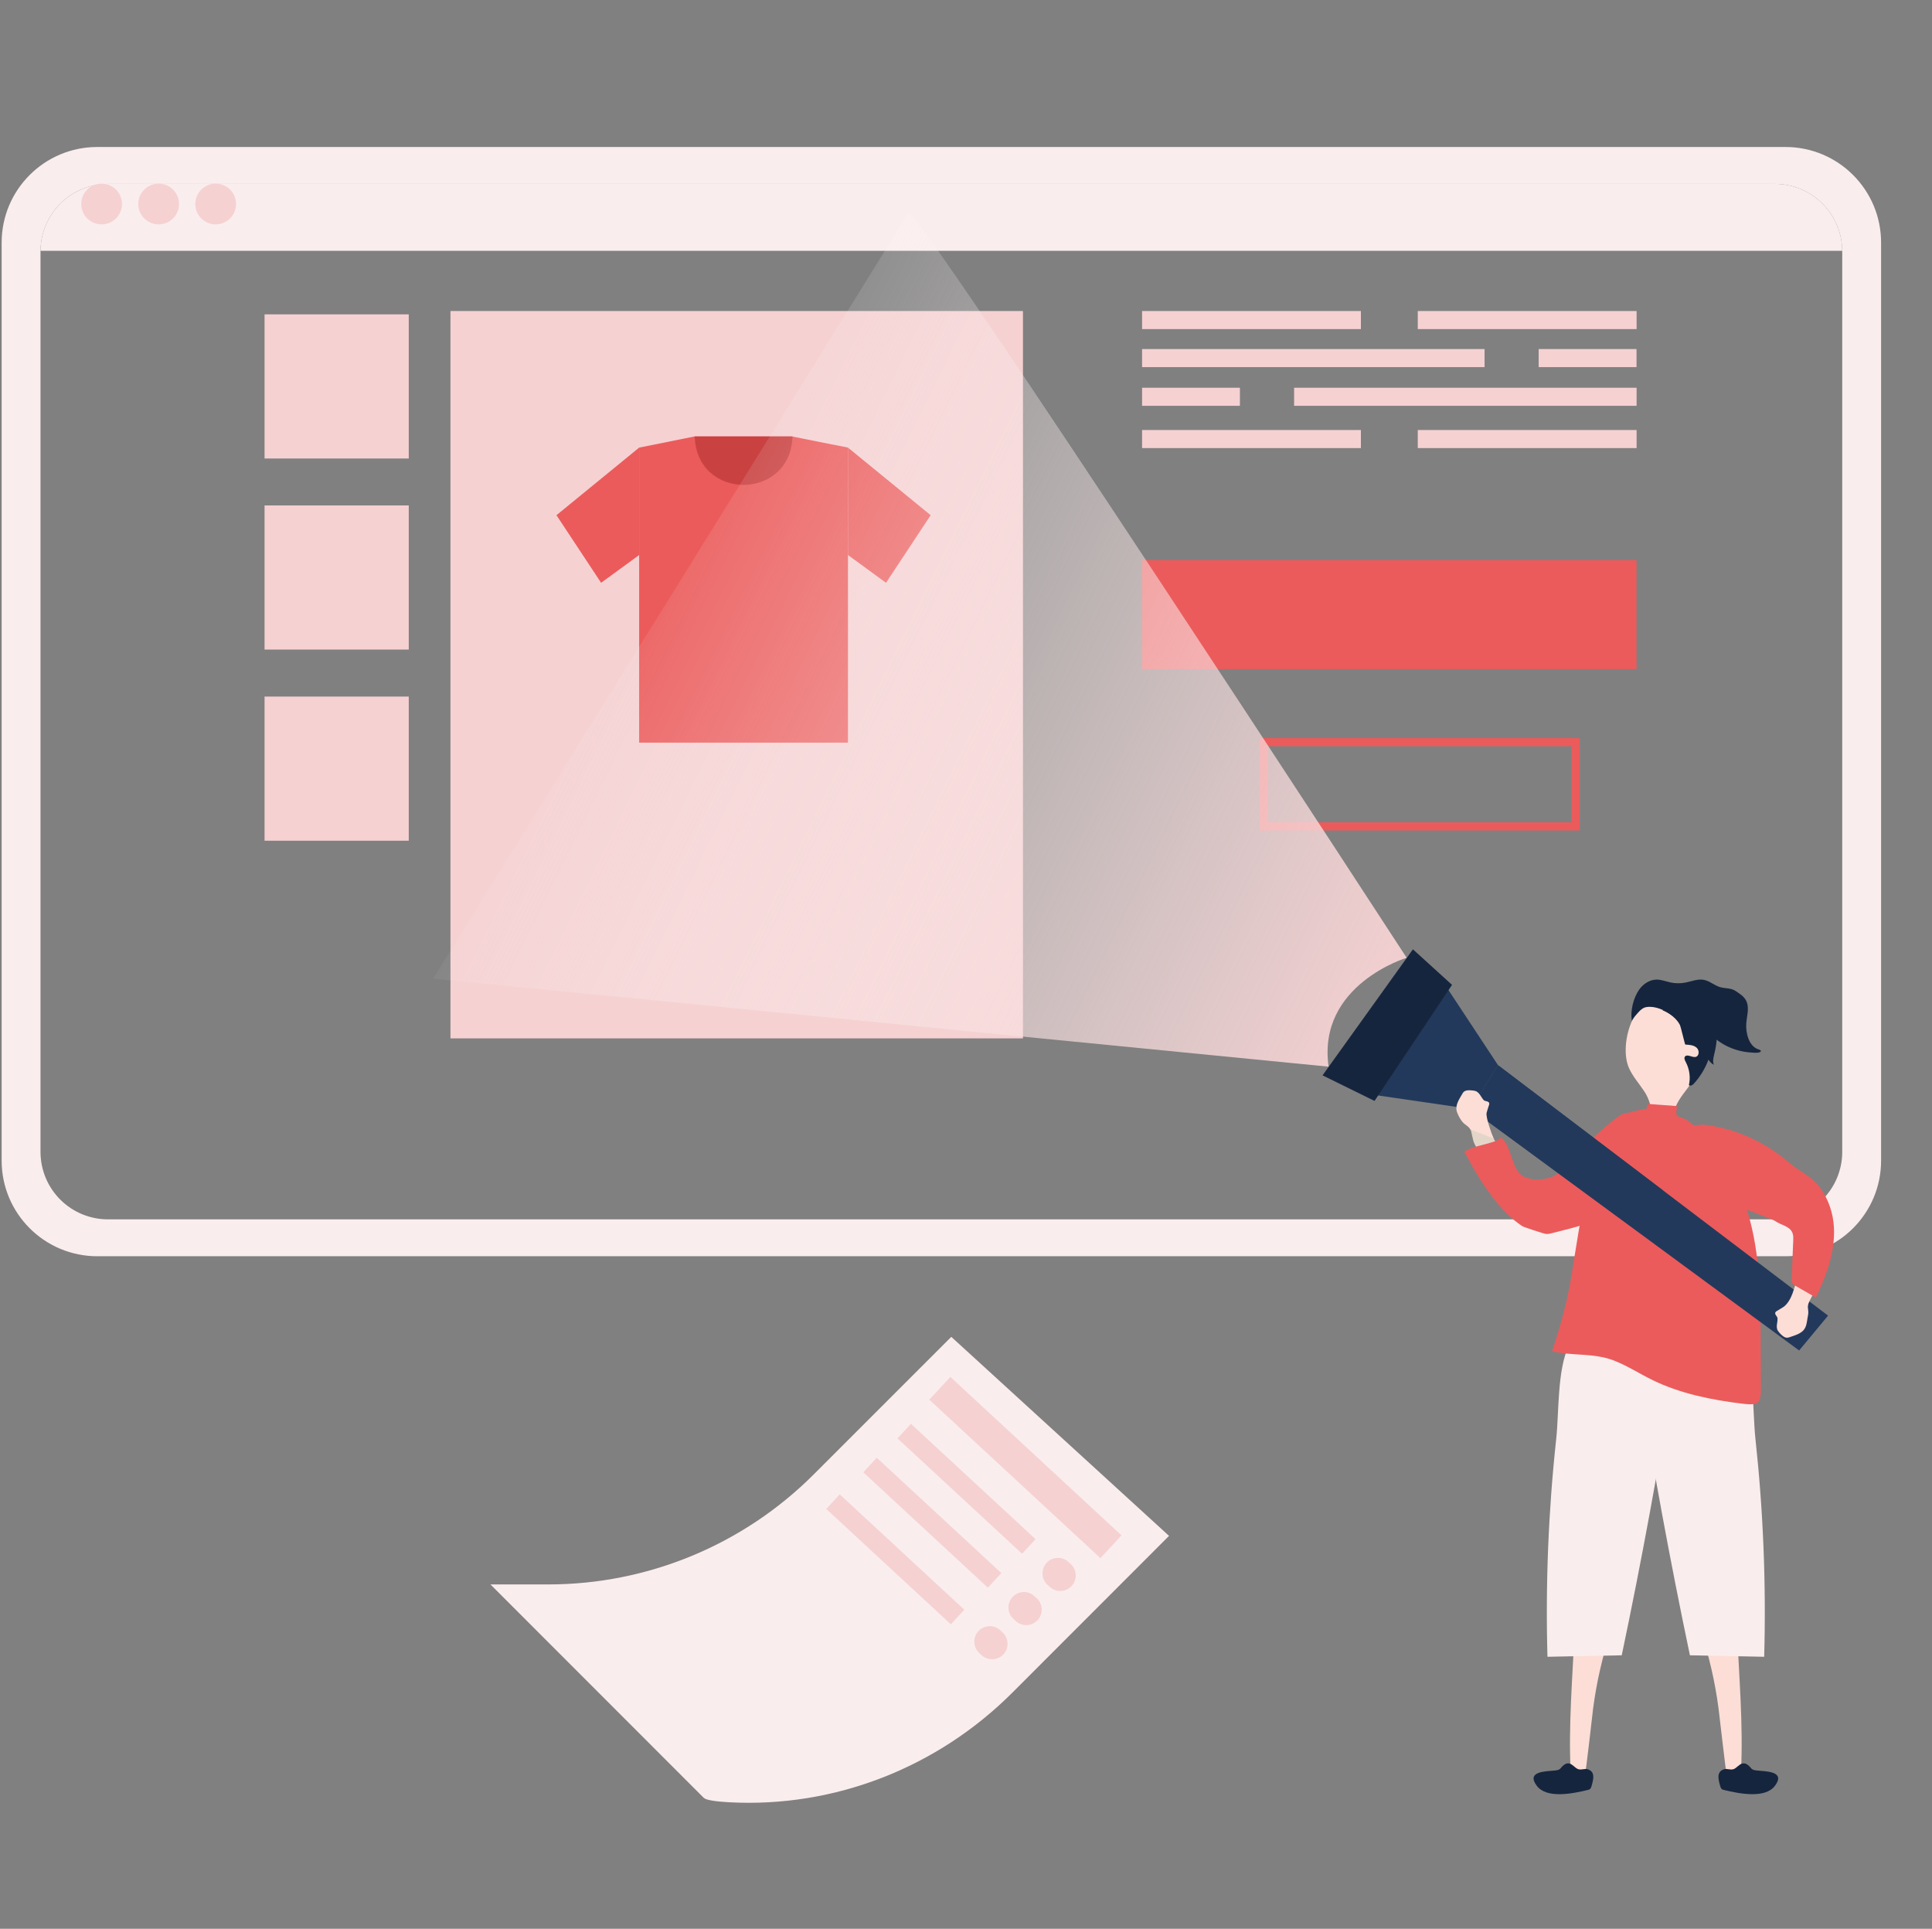 <?xml version="1.0" encoding="UTF-8"?> <svg xmlns="http://www.w3.org/2000/svg" width="586" height="585" viewBox="0 0 586 585" fill="none"><rect x="0" y="0" width="586" height="585" fill="#808080" stroke="none"/><g clip-path="url(#clip0)"><path d="M354.585 465.829L307.068 513.368C284.401 536.046 253.254 548.337 221.24 546.629C217.071 546.405 214.188 545.985 213.461 545.285C209.935 541.758 148.761 480.556 148.761 480.556H166.28C196.502 480.556 225.466 468.545 246.818 447.183L288.542 405.467L354.585 465.829Z" fill="#FAEDED"></path><path d="M288.262 417.619L340.16 465.672L333.774 472.575L281.875 424.523L288.262 417.619Z" fill="#F5D1D2"></path><path d="M317.702 480.64L318.401 481.284C320.304 483.047 323.27 482.935 325.033 481.032C326.796 479.128 326.685 476.16 324.782 474.396L324.082 473.752C322.179 471.989 319.213 472.101 317.45 474.004C315.687 475.908 315.799 478.876 317.702 480.64Z" fill="#F5D1D2"></path><path d="M307.375 490.999L308.074 491.643C309.977 493.406 312.944 493.294 314.707 491.391C316.47 489.487 316.358 486.519 314.455 484.755L313.755 484.111C311.852 482.347 308.886 482.459 307.123 484.363C305.36 486.267 305.472 489.235 307.375 490.999Z" fill="#F5D1D2"></path><path d="M297.022 501.357L297.722 502.001C299.624 503.765 302.591 503.653 304.354 501.749C306.117 499.846 306.005 496.878 304.102 495.114L303.402 494.47C301.499 492.706 298.533 492.818 296.77 494.722C295.007 496.598 295.119 499.594 297.022 501.357Z" fill="#F5D1D2"></path><path d="M276.306 431.843L314.095 466.832L310.009 471.249L272.22 436.261L276.306 431.843Z" fill="#F5D1D2"></path><path d="M265.929 442.126L303.718 477.115L299.631 481.533L261.842 446.544L265.929 442.126Z" fill="#F5D1D2"></path><path d="M254.7 453.239L292.489 488.228L288.402 492.645L250.613 457.657L254.7 453.239Z" fill="#F5D1D2"></path><path fill-rule="evenodd" clip-rule="evenodd" d="M29.511 44.583H541.548C557.57 44.583 570.559 57.566 570.559 73.582V352.017C570.559 368.033 557.57 381.016 541.548 381.016H29.511C13.489 381.016 0.5 368.033 0.5 352.017V73.582C0.5 57.566 13.489 44.583 29.511 44.583ZM538.163 55.773H32.896C30.209 55.753 27.545 56.263 25.055 57.273C22.565 58.283 20.299 59.773 18.385 61.658C16.471 63.544 14.948 65.788 13.901 68.262C12.855 70.736 12.307 73.391 12.287 76.077V349.522C12.307 352.208 12.855 354.864 13.901 357.338C14.948 359.812 16.471 362.056 18.385 363.941C20.299 365.827 22.565 367.317 25.055 368.327C27.545 369.336 30.209 369.846 32.896 369.827H538.163C540.85 369.846 543.514 369.336 546.004 368.327C548.494 367.317 550.761 365.827 552.674 363.941C554.588 362.056 556.112 359.812 557.158 357.338C558.204 354.864 558.752 352.208 558.772 349.522V76.077C558.752 73.391 558.204 70.736 557.158 68.262C556.112 65.788 554.588 63.544 552.674 61.658C550.761 59.773 548.494 58.283 546.004 57.273C543.514 56.263 540.85 55.753 538.163 55.773Z" fill="#FAEDED"></path><path fill-rule="evenodd" clip-rule="evenodd" d="M12.287 76.077C12.307 73.391 12.855 70.736 13.901 68.262C14.948 65.788 16.471 63.544 18.385 61.658C20.299 59.773 22.565 58.283 25.055 57.273C27.545 56.263 30.209 55.753 32.896 55.773H538.163C540.85 55.753 543.514 56.263 546.004 57.273C548.494 58.283 550.761 59.773 552.674 61.658C554.588 63.544 556.112 65.788 557.158 68.262C558.204 70.736 558.752 73.391 558.772 76.077H12.287Z" fill="#FAEDED"></path><path fill-rule="evenodd" clip-rule="evenodd" d="M36.998 61.874C36.998 63.511 36.347 65.082 35.189 66.24C34.03 67.398 32.459 68.049 30.82 68.049C29.182 68.049 27.611 67.398 26.452 66.24C25.293 65.082 24.643 63.511 24.643 61.874C24.643 60.236 25.293 58.665 26.452 57.507C27.611 56.349 29.182 55.698 30.82 55.698C32.459 55.698 34.03 56.349 35.189 57.507C36.347 58.665 36.998 60.236 36.998 61.874Z" fill="#F5D1D2"></path><path fill-rule="evenodd" clip-rule="evenodd" d="M54.296 61.874C54.296 63.511 53.645 65.082 52.486 66.24C51.328 67.398 49.756 68.049 48.118 68.049C46.48 68.049 44.908 67.398 43.75 66.24C42.591 65.082 41.94 63.511 41.94 61.874C41.94 60.236 42.591 58.665 43.75 57.507C44.908 56.349 46.48 55.698 48.118 55.698C49.756 55.698 51.328 56.349 52.486 57.507C53.645 58.665 54.296 60.236 54.296 61.874Z" fill="#F5D1D2"></path><path fill-rule="evenodd" clip-rule="evenodd" d="M71.594 61.874C71.594 63.511 70.943 65.082 69.784 66.24C68.626 67.398 67.054 68.049 65.416 68.049C63.777 68.049 62.206 67.398 61.047 66.24C59.889 65.082 59.238 63.511 59.238 61.874C59.238 60.236 59.889 58.665 61.047 57.507C62.206 56.349 63.777 55.698 65.416 55.698C67.054 55.698 68.626 56.349 69.784 57.507C70.943 58.665 71.594 60.236 71.594 61.874Z" fill="#F5D1D2"></path><path d="M310.277 94.331H136.633V314.94H310.277V94.331Z" fill="#F5D1D2"></path><path d="M123.981 95.344H80.242V139.066H123.981V95.344Z" fill="#F5D1D2"></path><path d="M123.981 153.294H80.242V197.015H123.981V153.294Z" fill="#F5D1D2"></path><path d="M123.981 211.268H80.242V254.99H123.981V211.268Z" fill="#F5D1D2"></path><path d="M496.376 169.868H346.404V202.944H496.376V169.868Z" fill="#EB5B5B"></path><path d="M412.778 94.331H346.404V99.815H412.778V94.331Z" fill="#F5D1D2"></path><path d="M450.29 105.867H346.404V111.351H450.29V105.867Z" fill="#F5D1D2"></path><path d="M496.377 105.867H466.699V111.351H496.377V105.867Z" fill="#F5D1D2"></path><path d="M496.401 94.331H430.027V99.815H496.401V94.331Z" fill="#F5D1D2"></path><path d="M496.4 117.6H392.515V123.084H496.4V117.6Z" fill="#F5D1D2"></path><path d="M376.082 117.6H346.404V123.084H376.082V117.6Z" fill="#F5D1D2"></path><path d="M412.778 130.42H346.404V135.904H412.778V130.42Z" fill="#F5D1D2"></path><path d="M496.401 130.42H430.027V135.904H496.401V130.42Z" fill="#F5D1D2"></path><path d="M257.199 225.249H193.864V135.756L210.692 132.372H240.173L257.199 135.756V225.249Z" fill="#EB5B5B"></path><path d="M240.37 132.372C239.752 151.96 211.31 151.96 210.717 132.372H240.37Z" fill="#C94241"></path><path d="M193.863 135.756L168.782 156.258L182.323 176.76L193.863 168.337" fill="#EB5B5B"></path><path d="M257.198 135.756L282.28 156.258L268.739 176.76L257.198 168.337" fill="#EB5B5B"></path><path d="M476.681 226.336V249.407H384.583V226.336H476.681ZM479.152 223.866H382.112V251.877H479.152V223.866Z" fill="#EB5B5B"></path><path d="M494.133 324.044C495.28 326.536 497.127 328.607 498.638 330.875C500.121 333.087 500.653 335.103 501.045 337.651C501.325 339.498 501.996 340.954 504.207 341.262C508.405 341.85 507.201 338.378 508.181 335.859C509.272 332.975 511.595 330.679 513.218 328.104C517.919 320.656 516.576 305.902 506.81 302.766C496.12 299.323 490.663 316.485 494.133 324.044Z" fill="#FCDED6"></path><path d="M511.175 316.821C512.379 316.877 513.722 316.961 514.617 317.773C515.513 318.585 515.429 320.377 514.226 320.573C513.134 320.741 511.763 319.621 511.091 320.433C510.7 320.908 511.035 321.608 511.343 322.168C512.463 324.324 512.798 326.816 512.267 329.112C512.715 329.532 513.414 329.084 513.778 328.664C515.709 326.536 517.22 324.044 518.199 321.384C518.591 322.028 519.151 322.588 519.822 322.952C519.431 321.944 519.683 320.852 519.934 319.817C520.858 316.037 521.474 311.613 518.843 308.534C517.444 306.882 515.289 305.93 513.134 305.538C510.979 305.146 508.769 305.23 506.614 305.342C505.69 305.398 504.543 305.594 504.319 306.434C506.362 307.246 508.461 308.842 509.496 310.774C509.832 311.389 511.035 316.821 511.175 316.821Z" fill="#16253E"></path><path d="M506.865 307.75C506.949 307.806 507.005 307.862 507.089 307.918C508.013 308.618 508.88 309.486 510 309.793C511.623 310.241 513.33 309.458 514.925 310.017C516.688 310.633 517.863 312.761 519.15 314.021C521.277 316.093 523.908 317.605 526.734 318.445C528.189 318.893 529.672 319.145 531.184 319.229C531.855 319.257 532.779 319.396 533.45 319.229C534.346 318.977 534.318 318.585 533.366 318.277C530.372 317.325 529.449 313.125 529.672 310.353C529.84 308.17 530.596 305.874 529.784 303.83C529.141 302.262 527.77 301.478 526.454 300.582C524.999 299.603 523.404 299.854 521.753 299.407C520.018 298.903 518.619 297.559 516.828 297.195C514.953 296.831 513.106 297.643 511.231 298.007C509.692 298.315 508.069 298.287 506.558 297.951C505.186 297.643 503.843 297.083 502.416 297.111C500.345 297.139 498.414 298.427 497.211 300.106C495.504 302.486 494.384 306.574 495 309.737C494.916 309.262 496.539 307.47 496.875 307.106C497.575 306.294 498.442 305.538 499.534 305.426C501.968 305.09 504.878 306.322 506.865 307.75Z" fill="#16253E"></path><path d="M480.755 538.054C479.272 538.11 477.873 537.774 476.418 537.634C475.662 523.3 477.033 508.265 477.621 493.847C481.315 494.043 484.981 494.239 488.675 494.435C486.1 502.134 484.281 510.085 483.218 518.12C483.05 519.408 480.979 538.054 480.755 538.054Z" fill="#FCDED6"></path><path d="M475.998 534.863C475.103 534.695 474.543 535.115 473.955 535.647C473.592 535.955 473.368 536.431 472.948 536.655C472.528 536.879 472.108 536.935 471.605 536.991C468.946 537.271 462.818 537.159 466.092 541.582C469.058 545.614 476.922 544.018 481.455 542.926C481.763 542.842 482.071 542.814 482.295 542.59C482.519 542.366 482.658 542.03 482.742 541.694C483.274 539.79 483.974 537.411 481.623 536.627C480.616 536.291 479.72 536.935 478.657 536.571C477.789 536.263 476.894 535.031 475.998 534.863Z" fill="#16253E"></path><path d="M469.366 502.498C476.865 502.358 484.393 502.218 491.893 502.05C497.966 473.129 503.311 444.04 507.928 414.839C508.292 412.571 508.627 410.219 507.984 408.036C506.753 403.892 502.303 401.512 498.049 400.7C491.417 399.469 479.272 401.176 475.886 408.064C472.304 415.343 472.892 428.334 472.024 436.369C469.646 458.347 468.75 480.436 469.366 502.498Z" fill="#FAEDED"></path><path d="M523.711 538.054C525.195 538.11 526.594 537.774 528.049 537.634C528.804 523.3 527.433 508.265 526.846 493.847C523.152 494.043 519.486 494.239 515.792 494.435C518.366 502.134 520.185 510.085 521.249 518.12C521.445 519.408 523.515 538.054 523.711 538.054Z" fill="#FCDED6"></path><path d="M528.497 534.863C529.393 534.695 529.952 535.115 530.54 535.646C530.904 535.954 531.128 536.43 531.547 536.654C531.967 536.878 532.387 536.934 532.891 536.99C535.549 537.27 541.678 537.158 538.404 541.582C535.437 545.613 527.574 544.018 523.04 542.926C522.732 542.842 522.425 542.814 522.201 542.59C521.977 542.366 521.837 542.03 521.753 541.694C521.221 539.79 520.522 537.41 522.872 536.626C523.88 536.29 524.775 536.934 525.839 536.57C526.706 536.262 527.574 535.031 528.497 534.863Z" fill="#16253E"></path><path d="M535.1 502.498C527.6 502.358 520.073 502.218 512.573 502.05C506.5 473.129 501.155 444.04 496.538 414.839C496.174 412.571 495.838 410.219 496.482 408.036C497.713 403.892 502.163 401.512 506.416 400.7C513.049 399.469 525.194 401.176 528.58 408.064C532.162 415.343 531.574 428.334 532.442 436.369C534.82 458.347 535.716 480.436 535.1 502.498Z" fill="#FAEDED"></path><path d="M515.848 343.866C517.499 345.91 519.542 347.702 521.137 349.829C524.523 354.309 527.21 359.32 529.085 364.584C533.898 378.079 533.982 392.525 534.038 406.636C534.066 411.339 534.066 416.043 534.094 420.746C534.122 425.366 533.702 426.374 528.665 425.758C519.346 424.638 509.664 422.706 501.213 418.562C497.183 416.603 493.433 414.111 489.235 412.543C483.107 410.275 476.838 411.311 470.766 409.827C473.396 401.876 475.271 395.101 476.643 386.898C478.042 378.442 479.301 369.259 481.344 360.916C482.575 355.905 484.842 351.257 487.165 346.666C488.032 344.93 488.9 343.222 489.991 341.626C490.551 340.786 491.166 339.974 491.866 339.246C492.37 338.715 492.845 337.791 493.545 337.595C495.448 337.035 497.407 336.587 499.366 336.251C499.701 335.887 499.478 335.103 499.925 334.879C500.037 334.823 500.205 334.823 500.317 334.851C503.088 335.047 505.83 335.271 508.6 335.467C508.712 335.971 508.544 336.475 508.461 337.007C508.377 337.511 508.405 338.099 508.796 338.463C509.02 338.687 509.328 338.743 509.636 338.855C509.72 338.883 509.832 338.911 509.916 338.939C512.574 339.834 514.057 341.57 515.708 343.698C515.764 343.726 515.82 343.782 515.848 343.866Z" fill="#EB5B5B"></path><path d="M451.363 341.706C453.729 347.551 457.62 352.616 461.619 357.484C461.858 357.764 462.097 358.044 462.426 358.203C463.015 358.464 463.589 360.348 464.18 360.08C466.909 358.853 471.869 361.71 474.072 357.878C475.408 355.57 478.04 353.974 480.655 354.529C483.269 355.084 485.745 356.746 486.701 359.249C487.399 361.121 487.123 363.334 485.989 364.958C483.179 369.033 476.092 367.525 471.862 367.443C467.834 367.368 463.83 367.013 459.89 366.39C459.404 366.295 458.894 366.216 458.468 365.953C458.027 365.666 457.723 365.228 457.42 364.79C453.673 359.108 450.441 353.14 447.314 347.075C446.446 345.406 446.587 343.508 445.769 341.973" fill="#E3D6C9"></path><path d="M481.175 371.163C477.758 372.289 474.251 373.109 470.702 374.021C470.051 374.193 469.386 374.342 468.722 374.226C468.135 374.128 462.204 372.201 461.71 371.881C455.033 367.42 449.675 359.771 444.184 349.407C445.856 347.483 453.578 346.986 455.274 345.047C458.377 347.243 458.451 354.275 461.553 356.471C462.494 357.14 464.171 357.617 465.325 357.726C466.579 357.839 469.633 357.563 470.757 356.933C474.192 355.038 474.43 355.582 476.706 352.56C480.633 347.365 485.316 342.755 490.543 338.863C491.531 338.12 492.721 337.384 493.948 337.612C494.627 337.752 495.203 338.152 495.756 338.567C498.317 340.472 500.902 342.363 502.995 344.788C504.64 346.701 507.391 350.562 506.949 353.305C506.51 355.947 503.013 358.539 501.054 360.212C497.921 364.455 491.152 366.866 486.598 369.025C484.791 369.88 483.005 370.557 481.175 371.163Z" fill="#EB5B5B"></path><path d="M446.097 336.347L545.697 409.601L554.477 399.026L454.376 323.076" fill="#23395B"></path><path d="M446.097 336.348L416.944 332.104L439.093 299.906L454.376 323.077L446.097 336.348Z" fill="#23395B"></path><path d="M440.42 298.709L416.909 333.906L401.143 326.153L428.558 287.926L440.42 298.709Z" fill="#16253E"></path><path d="M402.982 323.519C399.462 298.665 426.662 290.495 426.662 290.495C426.662 290.495 277.343 61.061 275.479 64.508C273.614 67.954 131.351 296.821 131.351 296.821L402.982 323.519Z" fill="url(#paint0_linear)"></path><path d="M446.097 336.347L494.8 372.03L504.311 360.966L454.376 323.076" fill="#23395B"></path><path d="M445.96 342.546C445.457 341.573 444.352 341.171 443.649 340.354C442.961 339.562 442.281 338.303 441.927 337.305C441.256 335.316 442.504 333.557 443.436 331.926C443.675 331.515 443.825 331.224 444.182 331.004C444.801 330.621 445.483 330.66 446.165 330.698C446.568 330.712 447.001 330.774 447.386 330.864C447.541 330.901 447.671 330.952 447.801 331.003C448.943 331.679 449.15 332.704 450.056 333.69C450.461 334.131 451.954 333.832 451.673 335.027C451.55 335.466 451.157 336.532 450.915 337.472C450.574 338.835 452.404 343.76 453.006 345.265" fill="#FCDED6"></path><path d="M539.306 403.688C539.219 403.575 539.143 403.425 539.081 403.3C538.666 402.036 539.216 401.134 539.139 399.794C539.126 399.206 537.798 398.431 538.811 397.704C539.187 397.453 540.175 396.927 540.988 396.363C542.151 395.56 543.138 393.845 543.687 392.317C544.385 390.276 545.109 388.097 545.507 386.018C546.353 381.585 546.785 376.577 546.78 372.07C539.333 371.763 532.256 366.948 529.244 360.127C528.918 359.414 528.654 358.638 528.716 357.887C528.765 357.236 529.052 356.622 529.402 356.071C533.088 350.184 538.524 353.911 543.021 356.762C545.826 358.55 548.569 360.526 551.088 362.677C554.608 365.704 555.038 369.685 554.518 374.205C553.972 378.988 553.327 383.821 551.768 388.392C551.007 390.621 549.895 392.525 548.846 394.616C547.809 396.67 548.798 397.02 548.375 399.049C548.126 400.176 548.103 401.378 547.641 402.455C546.854 404.383 544.752 404.873 542.976 405.513C542.525 405.676 542.225 405.764 541.787 405.702C541.073 405.589 540.597 405.077 540.083 404.614C539.82 404.338 539.532 404.013 539.306 403.688Z" fill="#FCDED6"></path><path d="M517.671 341.219C526.809 342.402 535.637 346.589 542.616 352.581C545.748 355.27 549.504 356.769 552.049 360.223C554.594 363.676 556.025 367.969 556.255 372.238C556.652 379.65 553.969 386.85 550.785 393.551C548.718 392.363 546.652 391.175 544.585 389.987C544.222 389.762 543.834 389.55 543.621 389.187C543.395 388.799 543.407 388.323 543.432 387.873C543.59 384.004 543.748 380.135 543.907 376.267C543.943 375.465 543.967 374.639 543.666 373.913C542.85 371.848 540.102 371.562 538.43 370.336C538.543 370.061 538.305 370.587 538.43 370.336C538.53 370.099 521.464 363.777 520.449 363.377C516.63 361.815 512.673 360.165 509.841 357.138C503.789 350.62 508.595 340.037 517.671 341.219Z" fill="#EB5B5B"></path></g><defs><linearGradient id="paint0_linear" x1="179.051" y1="168.601" x2="422.164" y2="288.285" gradientUnits="userSpaceOnUse"><stop stop-color="white" stop-opacity="0"></stop><stop offset="1" stop-color="#F6D2D3" stop-opacity="0.952"></stop></linearGradient><clipPath id="clip0"><rect width="585" height="585" fill="white" transform="translate(0.5)"></rect></clipPath></defs></svg> 